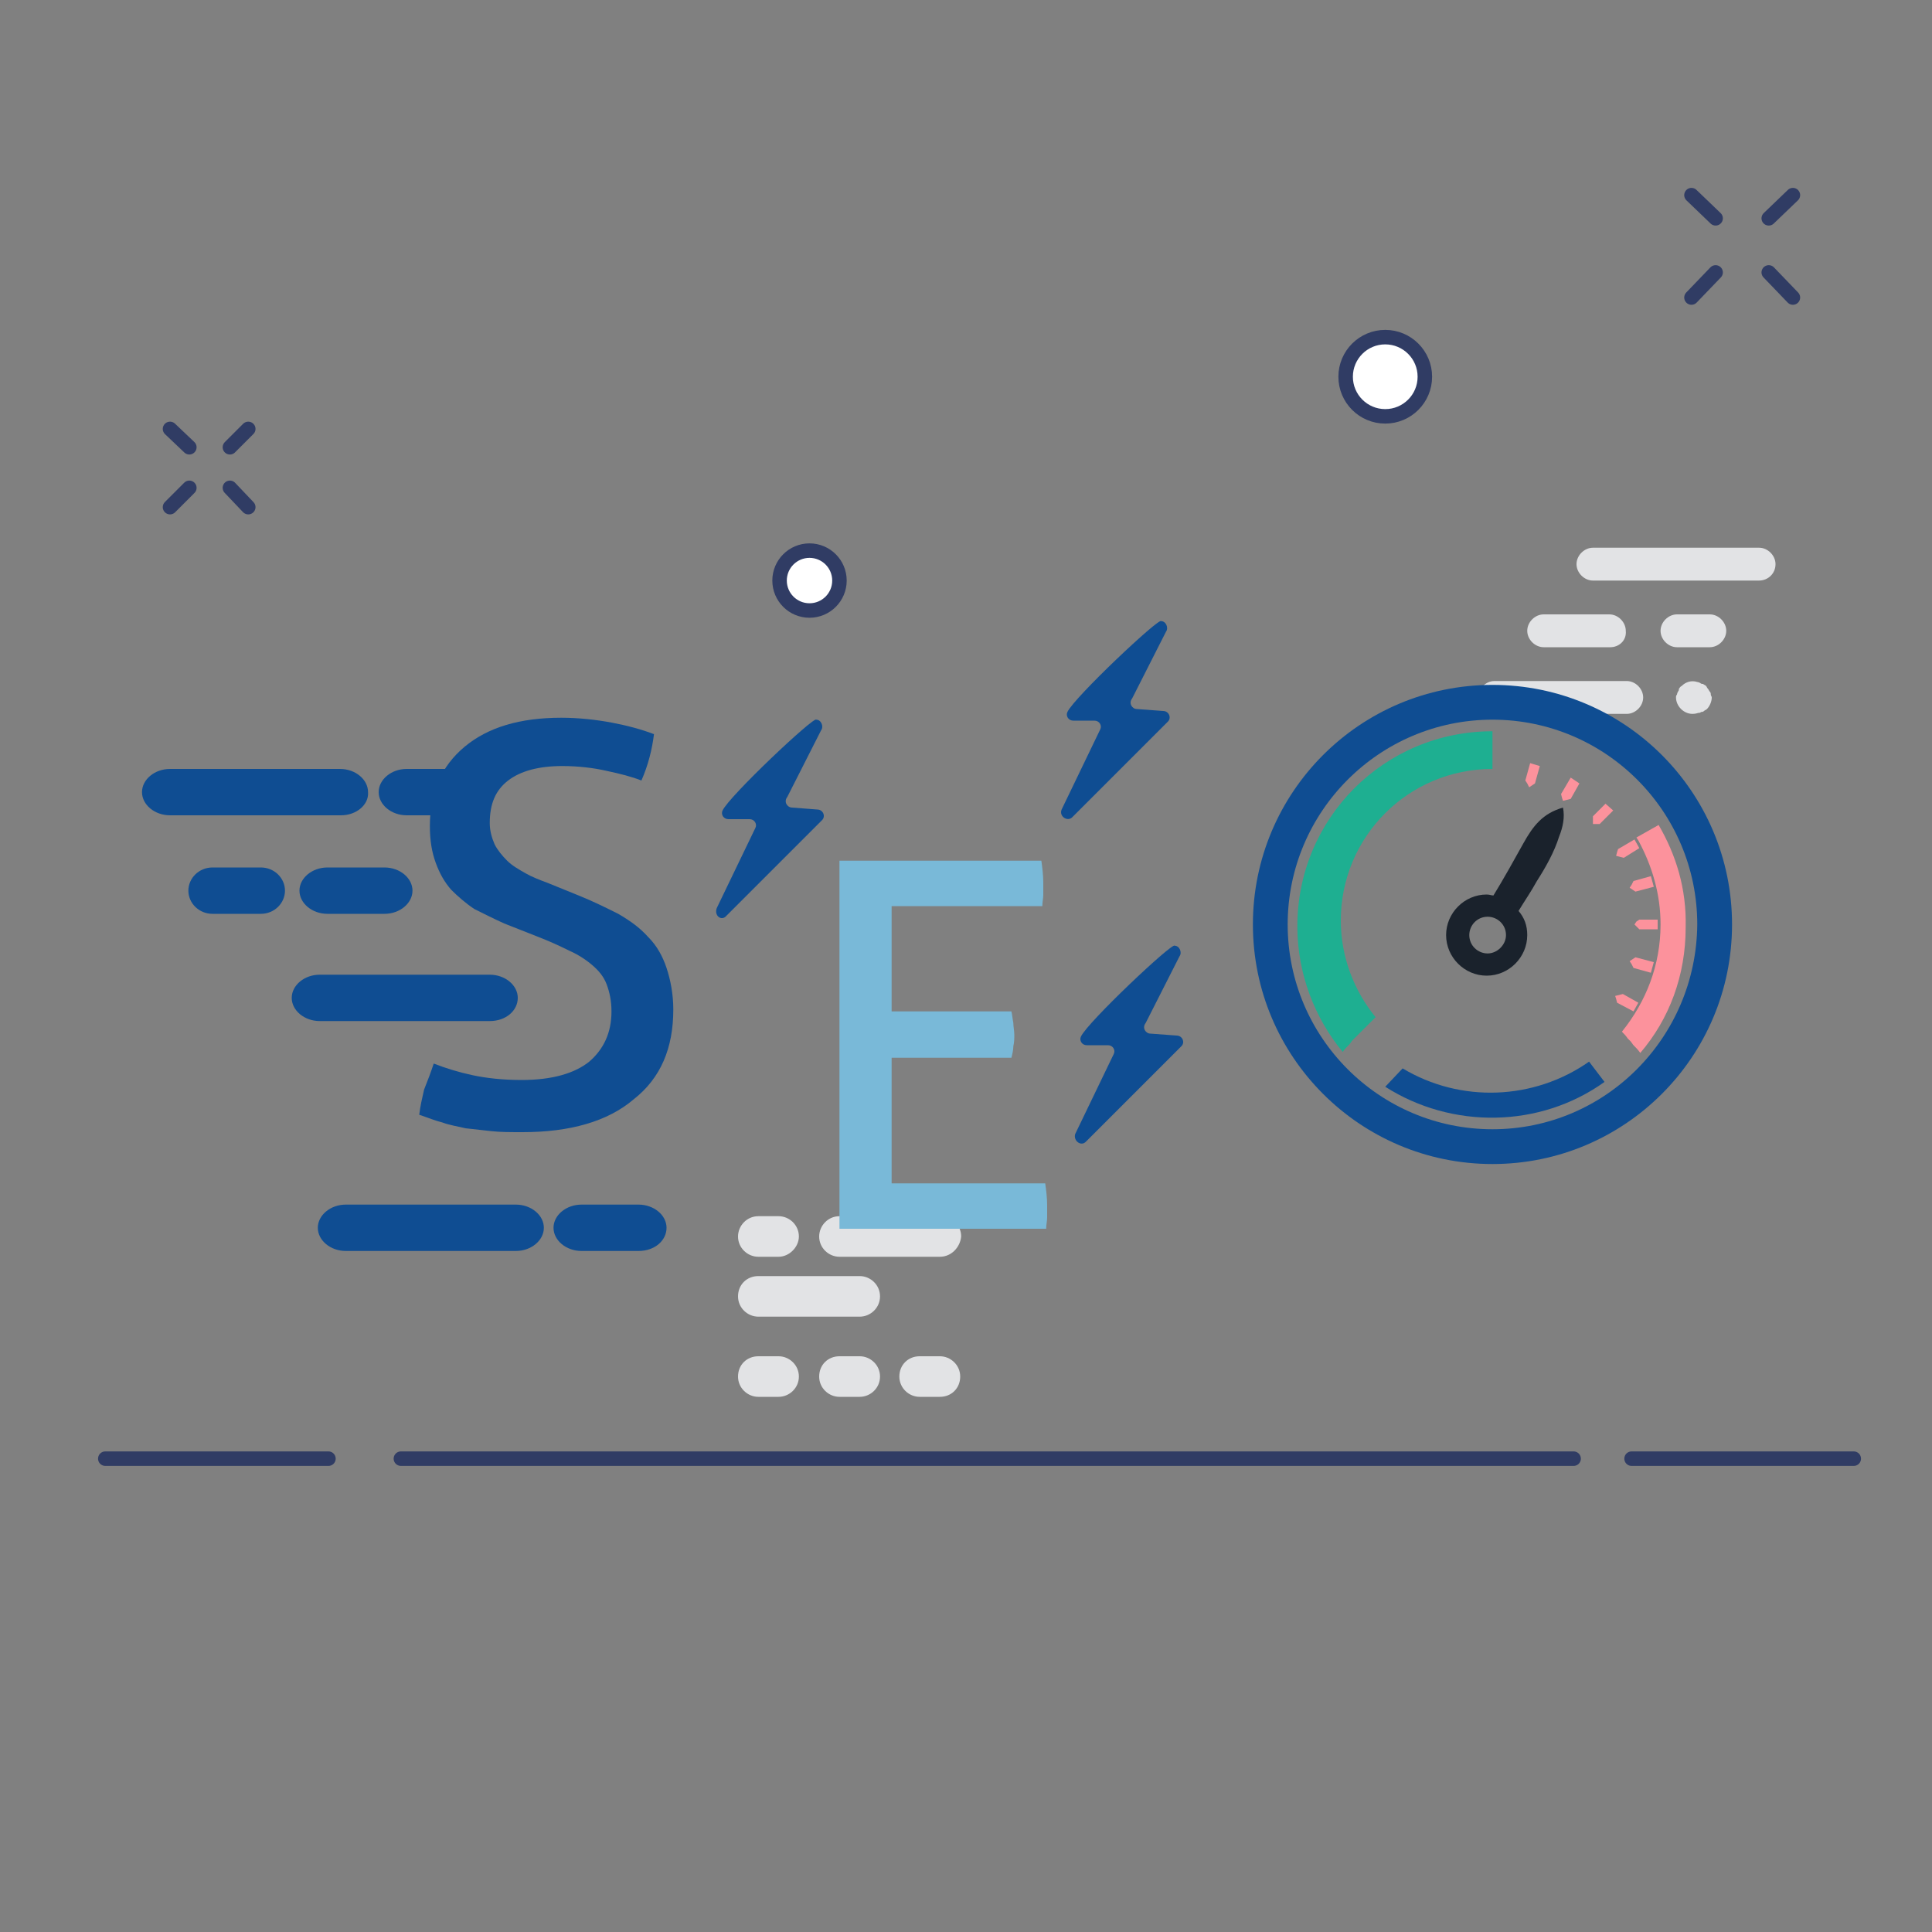<svg version="1.1" id="Layer_1" xmlns="http://www.w3.org/2000/svg" x="0" y="0" viewBox="0 0 200 200" style="enable-background:new 0 0 200 200" xml:space="preserve"><rect x="0" y="0" width="200" height="200" fill="#808080" stroke="none"/><style>.st0{display:none}.st1{display:inline}.st2{fill:#5c6a86}.st3{fill:#e2e3e5}.st4{fill:#fff;stroke:#303c64;stroke-width:1.5;stroke-miterlimit:10}.st5{fill:#0f4d92}.st7{fill:#fc929c}.st8{stroke-linejoin:round}.st8,.st9{fill:none;stroke:#303c64;stroke-width:1.5;stroke-linecap:round;stroke-miterlimit:10}.st10{fill:#fff}.st11{fill:#96d7ff}.st16{fill:#1f8ac0;stroke:#4a86b1;stroke-width:.167;stroke-linejoin:round}.st19{fill:#3a312a}.st20{fill:#1a60a0}.st21{fill:#303c64}.st24{fill:#99d3ff}.st26{fill:#4da6c1}.st27{fill:#fff;stroke:#313131;stroke-width:2;stroke-linecap:round;stroke-linejoin:round;stroke-miterlimit:10}.st28{fill:#323232}.st29{fill:#e38992}.st30{fill:#ffd98c}.st31{fill:#8fce95}.st32{stroke:#313131;stroke-width:2;stroke-linejoin:round}.st32,.st35,.st37{fill:none;stroke-linecap:round;stroke-miterlimit:10}.st35{stroke:#96d7ff;stroke-width:3;stroke-linejoin:round}.st37{stroke:#313131;stroke-width:2}</style><path class="st3" d="M80.6 130.1h-2.1c-1.1 0-2.1-.9-2.1-2.1 0-1.1.9-2.1 2.1-2.1h2.1c1.1 0 2.1.9 2.1 2.1 0 1.1-1 2.1-2.1 2.1zM80.6 144.6h-2.1c-1.1 0-2.1-.9-2.1-2.1s.9-2.1 2.1-2.1h2.1c1.1 0 2.1.9 2.1 2.1s-1 2.1-2.1 2.1zM89 144.6h-2.1c-1.1 0-2.1-.9-2.1-2.1s.9-2.1 2.1-2.1H89c1.1 0 2.1.9 2.1 2.1s-1 2.1-2.1 2.1zM97.3 144.6h-2.1c-1.1 0-2.1-.9-2.1-2.1s.9-2.1 2.1-2.1h2.1c1.1 0 2.1.9 2.1 2.1s-.9 2.1-2.1 2.1zM97.3 130.1H86.9c-1.1 0-2.1-.9-2.1-2.1 0-1.1.9-2.1 2.1-2.1h10.5c1.1 0 2.1.9 2.1 2.1-.1 1.1-1 2.1-2.2 2.1zM89 136.3H78.5c-1.1 0-2.1-.9-2.1-2.1s.9-2.1 2.1-2.1H89c1.1 0 2.1.9 2.1 2.1s-1 2.1-2.1 2.1zM175.2 73.9c-.9 0-1.7-.8-1.7-1.7 0-.1 0-.2.1-.3 0-.1.1-.3.1-.3.1-.1.1-.2.1-.3.1-.1.1-.2.3-.3.4-.4 1-.6 1.6-.4.1 0 .3.1.3.1.1.1.2.1.3.1.1.1.2.1.3.2s.1.2.2.3c.1.1.1.2.2.3.1.1.1.2.1.3s.1.2.1.3c0 .4-.2.9-.5 1.2-.1.1-.2.1-.3.2-.1.1-.2.1-.3.1-.1.1-.2.1-.3.1-.3.1-.5.1-.6.1zM177 67h-3.4c-.9 0-1.7-.8-1.7-1.7s.8-1.7 1.7-1.7h3.4c.9 0 1.7.8 1.7 1.7s-.8 1.7-1.7 1.7zM182.1 60.1h-17.2c-.9 0-1.7-.8-1.7-1.7s.8-1.7 1.7-1.7h17.2c.9 0 1.7.8 1.7 1.7 0 1-.8 1.7-1.7 1.7zM166.7 67h-6.9c-.9 0-1.7-.8-1.7-1.7s.8-1.7 1.7-1.7h6.8c.9 0 1.7.8 1.7 1.7.1 1-.7 1.7-1.6 1.7zM168.4 73.9h-13.7c-.9 0-1.7-.8-1.7-1.7s.8-1.7 1.7-1.7h13.7c.9 0 1.7.8 1.7 1.7 0 .9-.8 1.7-1.7 1.7z"/><path class="st8" d="M10.9 151H34M168.9 151h23M41.5 151h121.4"/><circle class="st4" cx="83.8" cy="60.1" r="3.1"/><circle class="st4" cx="143.4" cy="39" r="4.1"/><path class="st9" d="m25.7 44.4-1.9 1.9M19.6 50.5l-2 2M25.7 52.5l-1.9-2M19.6 46.3l-2-1.9M185.6 20.2l-2.5 2.4M177.6 28.2l-2.5 2.6M185.6 30.8l-2.5-2.6M177.6 22.6l-2.5-2.4"/><path class="st5" d="M35.3 84.4H17.6c-1.6 0-2.9-1.1-2.9-2.4 0-1.3 1.3-2.4 2.9-2.4h17.6c1.6 0 2.9 1.1 2.9 2.4.1 1.3-1.2 2.4-2.8 2.4zM48 84.4h-5.9c-1.6 0-2.9-1.1-2.9-2.4 0-1.3 1.3-2.4 2.9-2.4H48c1.6 0 2.9 1.1 2.9 2.4 0 1.3-1.3 2.4-2.9 2.4zM53.4 129.5H35.8c-1.6 0-2.9-1.1-2.9-2.4 0-1.3 1.3-2.4 2.9-2.4h17.6c1.6 0 2.9 1.1 2.9 2.4s-1.3 2.4-2.9 2.4zM66.1 129.5h-5.9c-1.6 0-2.9-1.1-2.9-2.4 0-1.3 1.3-2.4 2.9-2.4h5.9c1.6 0 2.9 1.1 2.9 2.4s-1.2 2.4-2.9 2.4zM50.7 105.7H33.1c-1.6 0-2.9-1.1-2.9-2.4 0-1.3 1.3-2.4 2.9-2.4h17.6c1.6 0 2.9 1.1 2.9 2.4s-1.2 2.4-2.9 2.4zM39.8 94.6h-5.9c-1.6 0-2.9-1.1-2.9-2.4 0-1.3 1.3-2.4 2.9-2.4h5.9c1.6 0 2.9 1.1 2.9 2.4 0 1.3-1.3 2.4-2.9 2.4zM27 94.6h-5c-1.4 0-2.5-1.1-2.5-2.4 0-1.3 1.1-2.4 2.5-2.4h5c1.4 0 2.5 1.1 2.5 2.4 0 1.3-1.1 2.4-2.5 2.4z"/><path class="st7" d="m158.9 81.1.5-1.8-1-.3-.5 1.8.2.3.2.4.3-.2zM162.6 82.7l.9-1.6-.9-.6-1 1.7.1.4.1.3.4-.1zM165.6 85.3l1.4-1.4-.8-.7-1.3 1.3v.8h.4zM168.1 88.8l1.6-1-.5-.9-1.7 1-.1.3-.1.4.4.1zM169.3 92.3l1.9-.5-.3-1.1-1.8.5-.2.4-.2.3.3.2zM169.7 96.2h1.9v-1h-1.9l-.3.2-.2.3.2.2zM169.1 100.2l1.8.5.3-1.1-1.9-.5-.3.2-.3.2.2.3zM167.4 103.8l1.7.9.5-.9-1.6-.9-.4.1-.4.1.1.3z"/><path d="M161.8 83.6c-2.1.6-3.1 1.9-4.1 3.7-1 1.8-2 3.6-3.1 5.4-.2 0-.4-.1-.7-.1-2.3 0-4.2 1.9-4.2 4.2s1.9 4.2 4.2 4.2c2.3 0 4.2-1.9 4.2-4.2 0-1-.3-1.8-.9-2.5.6-1 1.3-2 1.9-3.1.9-1.4 1.8-3 2.3-4.6.4-1 .6-2 .4-3zM154 98.7c-1 0-1.9-.8-1.9-1.9 0-1 .8-1.9 1.9-1.9 1 0 1.9.8 1.9 1.9 0 1-.9 1.9-1.9 1.9z" style="fill:#1a222c"/><path class="st5" d="M154.5 70.9c-13.7 0-24.8 11.1-24.8 24.8 0 13.7 11.1 24.8 24.8 24.8 13.7 0 24.8-11.1 24.8-24.8s-11.1-24.8-24.8-24.8zm0 46c-11.7 0-21.2-9.5-21.2-21.2s9.5-21.2 21.2-21.2 21.2 9.5 21.2 21.2c-.1 11.7-9.5 21.2-21.2 21.2z"/><path class="st5" d="M164.5 109.9c-5.7 4-13.3 4.3-19.3.7l-1.8 1.9c6.9 4.4 16 4.3 22.7-.5l-1.6-2.1z"/><path d="M154.5 75.7c-11.2 0-20.2 9-20.2 20.2 0 4.9 1.8 9.5 4.7 13 .2-.3.4-.5.7-.8.1-.1.2-.3.3-.4l.3-.3.2-.2.1-.1.4-.4.2-.2.3-.3.3-.3.6-.6c-2.2-2.7-3.6-6.2-3.6-10 0-8.7 7-15.7 15.7-15.7v-3.9z" style="fill:#1eaf91"/><path class="st7" d="m171.7 85.4-2.3 1.3.2.3c1.4 2.6 2.3 5.5 2.3 8.7 0 4.2-1.5 8-4 11.1.2.2.4.4.6.7l.3.3c.1.1.2.3.3.4.2.2.5.5.7.8 3-3.5 4.7-8 4.7-13 .1-4-1-7.5-2.8-10.6z"/><path class="st5" d="M44.9 110.1c1.3.5 2.6.9 4 1.2 1.4.3 3.1.5 5.1.5 3.2 0 5.5-.7 7-1.9 1.5-1.3 2.3-3 2.3-5.2 0-1.1-.2-2-.5-2.8s-.8-1.4-1.5-2-1.5-1.1-2.4-1.5c-1-.5-2.1-1-3.4-1.5l-3.3-1.3c-1.1-.5-2.1-1-3.1-1.5-.9-.6-1.7-1.3-2.4-2-.7-.8-1.2-1.7-1.6-2.8-.4-1.1-.6-2.3-.6-3.8 0-3.5 1.2-6.2 3.6-8.2 2.4-2 5.7-3 10-3 1.8 0 3.6.2 5.2.5s3.1.7 4.4 1.2c-.2 1.6-.6 3.2-1.3 4.8-1-.4-2.2-.7-3.6-1-1.3-.3-2.9-.5-4.6-.5-2.4 0-4.3.5-5.6 1.5s-1.9 2.4-1.9 4.4c0 .8.2 1.5.5 2.2.3.6.8 1.2 1.3 1.7s1.2.9 1.9 1.3 1.5.7 2.3 1l3.2 1.3c1.5.6 2.9 1.3 4.1 1.9 1.2.7 2.2 1.4 3.1 2.4.9.9 1.5 2 1.9 3.2.4 1.2.7 2.7.7 4.3 0 4-1.3 7.1-4.1 9.3-2.7 2.3-6.6 3.4-11.5 3.4-1.2 0-2.3 0-3.2-.1l-2.7-.3c-.8-.2-1.6-.3-2.4-.6-.8-.2-1.5-.5-2.4-.8.1-.9.3-1.7.5-2.6.4-1 .7-1.8 1-2.7z"/><path d="M86.9 89.1h20.9c.1.7.2 1.5.2 2.3v1.2c0 .4-.1.8-.1 1.2H92.3v10.9h12.4c.1.4.1.7.2 1.2 0 .4.1.8.1 1.2s0 .8-.1 1.2c0 .4-.1.8-.2 1.2H92.3v13h15.9c.1.7.2 1.5.2 2.3v1.2c0 .4-.1.8-.1 1.2H86.9V89.1z" style="fill:#79b9d8"/><path class="st5" d="m75.2 94.8 9.9-9.9c.4-.4.1-1.1-.5-1.1l-2.6-.2c-.5 0-.9-.6-.5-1.1l3.5-6.9c.3-.4 0-1.1-.5-1.1-.2-.4-9 7.9-9.7 9.4-.2.4.1.9.6.9h2.2c.5 0 .8.5.6.9l-4 8.3c-.3.8.5 1.4 1 .8zM111 84.6l9.9-9.9c.4-.4.1-1.1-.5-1.1l-2.7-.2c-.5 0-.9-.6-.5-1.1l3.5-6.9c.3-.4 0-1.1-.5-1.1-.2-.4-9 7.9-9.7 9.4-.2.4.1.9.6.9h2.2c.5 0 .8.5.6.9l-4 8.3c-.3.7.6 1.3 1.1.8zM112.4 118.2l9.9-9.9c.4-.4.1-1.1-.5-1.1l-2.7-.2c-.5 0-.9-.6-.5-1.1l3.5-6.9c.3-.4 0-1.1-.5-1.1-.2-.4-9 7.9-9.7 9.4-.2.4.1.9.6.9h2.2c.5 0 .8.5.6.9l-4 8.3c-.2.7.6 1.3 1.1.8z"/></svg>